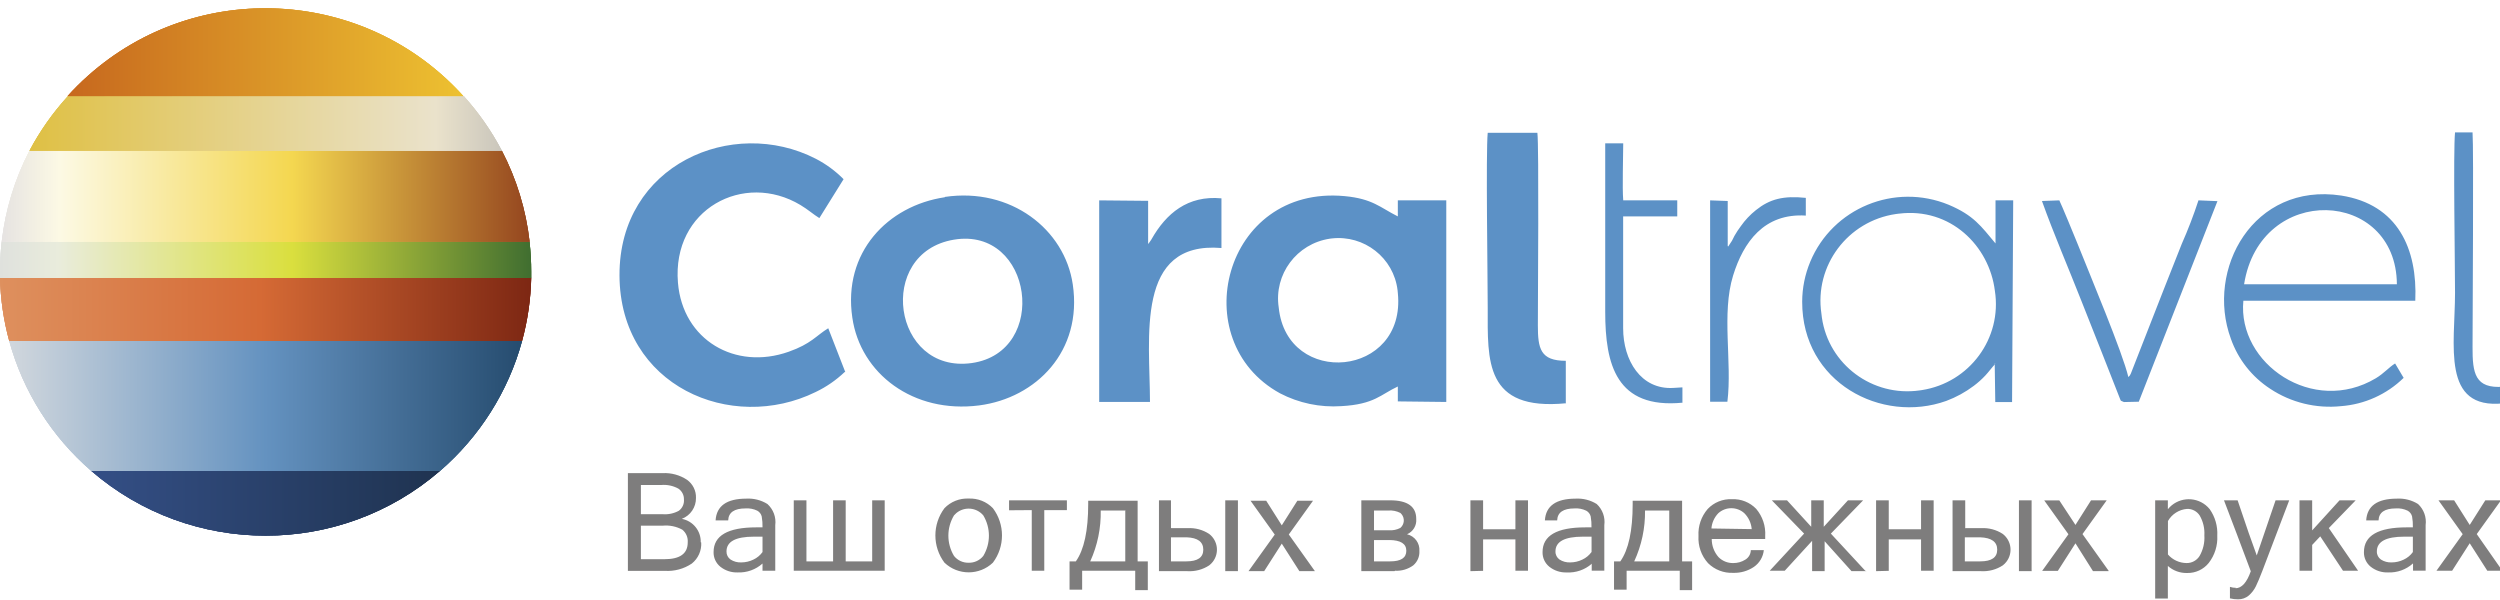 <?xml version="1.0" encoding="UTF-8"?> <svg xmlns="http://www.w3.org/2000/svg" width="275" height="66" viewBox="0 0 275 66" fill="none"><g clip-path="url(#clip0_183_113)"><path fill-rule="evenodd" clip-rule="evenodd" d="M48.405 51.797H10.038C21.035 61.298 37.398 61.298 48.396 51.797H48.405Z" fill="url(#paint0_linear_183_113)"></path><path fill-rule="evenodd" clip-rule="evenodd" d="M48.405 51.797H10.038C21.035 61.298 37.398 61.298 48.396 51.797H48.405Z" fill="url(#paint1_linear_183_113)"></path><path fill-rule="evenodd" clip-rule="evenodd" d="M48.405 51.797H10.038C21.035 61.298 37.398 61.298 48.396 51.797H48.405Z" fill="url(#paint2_linear_183_113)"></path><path fill-rule="evenodd" clip-rule="evenodd" d="M10.038 51.797H48.405C52.771 48.024 55.913 43.048 57.431 37.501H1.013C2.53 43.048 5.672 48.024 10.038 51.797Z" fill="url(#paint3_linear_183_113)"></path><path fill-rule="evenodd" clip-rule="evenodd" d="M10.038 51.797H48.405C52.771 48.024 55.913 43.048 57.431 37.501H1.013C2.53 43.048 5.672 48.024 10.038 51.797Z" fill="url(#paint4_linear_183_113)"></path><path fill-rule="evenodd" clip-rule="evenodd" d="M10.038 51.797H48.405C52.771 48.024 55.913 43.048 57.431 37.501H1.013C2.53 43.048 5.672 48.024 10.038 51.797Z" fill="url(#paint5_linear_183_113)"></path><path fill-rule="evenodd" clip-rule="evenodd" d="M1.013 37.5H57.43C58.046 35.237 58.382 32.908 58.435 30.564H0C0.055 32.909 0.394 35.238 1.013 37.5Z" fill="url(#paint6_linear_183_113)"></path><path fill-rule="evenodd" clip-rule="evenodd" d="M1.013 37.5H57.43C58.046 35.237 58.382 32.908 58.435 30.564H0C0.055 32.909 0.394 35.238 1.013 37.5Z" fill="url(#paint7_linear_183_113)"></path><path fill-rule="evenodd" clip-rule="evenodd" d="M1.013 37.5H57.43C58.046 35.237 58.382 32.908 58.435 30.564H0C0.055 32.909 0.394 35.238 1.013 37.5Z" fill="url(#paint8_linear_183_113)"></path><path fill-rule="evenodd" clip-rule="evenodd" d="M8.29984e-06 30.572H58.435C58.435 30.349 58.435 30.122 58.435 29.893C58.435 28.787 58.373 27.683 58.248 26.584H0.187C0.062 27.683 -0.001 28.788 8.29984e-06 29.893C8.29984e-06 30.117 8.29984e-06 30.343 8.29984e-06 30.572Z" fill="url(#paint9_linear_183_113)"></path><path fill-rule="evenodd" clip-rule="evenodd" d="M8.29984e-06 30.572H58.435C58.435 30.349 58.435 30.122 58.435 29.893C58.435 28.787 58.373 27.683 58.248 26.584H0.187C0.062 27.683 -0.001 28.788 8.29984e-06 29.893C8.29984e-06 30.117 8.29984e-06 30.343 8.29984e-06 30.572Z" fill="url(#paint10_linear_183_113)"></path><path fill-rule="evenodd" clip-rule="evenodd" d="M8.29984e-06 30.572H58.435C58.435 30.349 58.435 30.122 58.435 29.893C58.435 28.787 58.373 27.683 58.248 26.584H0.187C0.062 27.683 -0.001 28.788 8.29984e-06 29.893C8.29984e-06 30.117 8.29984e-06 30.343 8.29984e-06 30.572Z" fill="url(#paint11_linear_183_113)"></path><path fill-rule="evenodd" clip-rule="evenodd" d="M0.187 26.584H58.257C57.861 23.091 56.826 19.699 55.201 16.576H3.243C1.618 19.699 0.583 23.091 0.187 26.584Z" fill="url(#paint12_linear_183_113)"></path><path fill-rule="evenodd" clip-rule="evenodd" d="M0.187 26.584H58.257C57.861 23.091 56.826 19.699 55.201 16.576H3.243C1.618 19.699 0.583 23.091 0.187 26.584Z" fill="url(#paint13_linear_183_113)"></path><path fill-rule="evenodd" clip-rule="evenodd" d="M0.187 26.584H58.257C57.861 23.091 56.826 19.699 55.201 16.576H3.243C1.618 19.699 0.583 23.091 0.187 26.584Z" fill="url(#paint14_linear_183_113)"></path><path fill-rule="evenodd" clip-rule="evenodd" d="M3.243 16.577H55.201C54.063 14.406 52.654 12.387 51.008 10.567H7.48C5.818 12.385 4.394 14.405 3.243 16.577Z" fill="url(#paint15_linear_183_113)"></path><path fill-rule="evenodd" clip-rule="evenodd" d="M3.243 16.577H55.201C54.063 14.406 52.654 12.387 51.008 10.567H7.48C5.818 12.385 4.394 14.405 3.243 16.577Z" fill="url(#paint16_linear_183_113)"></path><path fill-rule="evenodd" clip-rule="evenodd" d="M3.243 16.577H55.201C54.063 14.406 52.654 12.387 51.008 10.567H7.48C5.818 12.385 4.394 14.405 3.243 16.577Z" fill="url(#paint17_linear_183_113)"></path><path fill-rule="evenodd" clip-rule="evenodd" d="M7.435 10.567H50.963C40.19 -1.374 21.713 -2.378 9.693 8.324C8.9 9.03 8.147 9.779 7.435 10.567Z" fill="url(#paint18_linear_183_113)"></path><path fill-rule="evenodd" clip-rule="evenodd" d="M7.435 10.567H50.963C40.19 -1.374 21.713 -2.378 9.693 8.324C8.9 9.03 8.147 9.779 7.435 10.567Z" fill="url(#paint19_linear_183_113)"></path><path fill-rule="evenodd" clip-rule="evenodd" d="M7.435 10.567H50.963C40.19 -1.374 21.713 -2.378 9.693 8.324C8.9 9.03 8.147 9.779 7.435 10.567Z" fill="url(#paint20_linear_183_113)"></path><path fill-rule="evenodd" clip-rule="evenodd" d="M153.761 42.522V44.154L159.091 44.216V22.04H153.761V23.805C151.807 22.825 150.999 21.863 147.907 21.573C134.582 20.337 130.291 37.501 140.801 43.264C142.874 44.345 145.208 44.834 147.543 44.676C151.203 44.473 151.861 43.396 153.761 42.514V42.522ZM103.935 21.695C97.637 22.631 92.698 27.776 93.755 34.933C94.643 41.11 100.471 45.523 107.702 44.596C113.991 43.776 119.09 38.622 118.006 31.289C117.118 25.218 111.175 20.593 103.935 21.661V21.695ZM219.418 39.981L219.48 44.225H221.328L221.452 22.04H219.507V26.778C217.917 24.881 217.118 23.689 214.355 22.525C208.407 20.078 201.59 22.884 199.127 28.792C198.546 30.185 198.245 31.677 198.24 33.185C198.222 42.089 206.981 46.643 214.088 44.102C215.173 43.697 216.193 43.138 217.117 42.443C217.576 42.099 218.004 41.714 218.396 41.296C218.752 40.916 219.116 40.413 219.48 40.025L219.418 39.981ZM92.91 40.925C91.971 41.82 90.895 42.562 89.722 43.122C80.456 47.676 68.198 42.495 68.144 30.299C68.091 18.104 80.58 12.764 89.73 17.46C90.864 18.045 91.898 18.805 92.794 19.71L90.129 23.99C89.489 23.602 88.868 23.037 88.05 22.552C81.832 18.819 73.899 22.993 74.575 31.103C75.099 37.413 80.882 40.767 86.754 38.692C89.25 37.81 89.765 36.927 91.107 36.107L92.981 40.925H92.91ZM208.865 23.504C214.532 22.789 218.823 27.034 219.436 31.985C220.251 37.21 216.648 42.103 211.388 42.913C211.314 42.925 211.24 42.935 211.166 42.945C205.969 43.685 201.153 40.099 200.408 34.937C200.387 34.788 200.368 34.64 200.354 34.49C199.573 29.22 203.241 24.319 208.547 23.543C208.649 23.528 208.752 23.515 208.855 23.503L208.865 23.504ZM264.403 41.569L263.461 39.981C262.786 40.395 262.244 41.066 261.347 41.605C254.436 45.735 246.112 40.007 246.769 33.08H265.682C265.931 27.361 263.763 22.49 257.536 21.511C247.862 20.046 242.595 29.63 245.393 37.255C246.186 39.518 247.71 41.456 249.728 42.77C252.019 44.286 254.771 44.96 257.509 44.677C260.102 44.482 262.541 43.382 264.394 41.571H264.403V41.569ZM172.238 44.313V39.689C169.431 39.689 169.165 38.339 169.165 35.788C169.165 32.876 169.297 16.021 169.112 14.609H163.649C163.435 16.806 163.649 30.494 163.649 33.883C163.649 39.636 163.275 45.241 172.274 44.358L172.238 44.313ZM126.329 26.813L126.623 26.39L126.685 26.284C128.275 23.495 130.638 21.466 134.36 21.818V27.281C124.837 26.496 126.489 37.129 126.498 44.216H120.911V22.04L126.294 22.092V26.805L126.329 26.813ZM104.93 26.364C113.609 24.917 115.466 38.718 106.893 39.936C98.161 41.154 96.304 27.802 104.93 26.364ZM146.468 26.231C150.059 25.812 153.312 28.366 153.733 31.933C153.745 32.032 153.754 32.132 153.762 32.232C154.704 41.525 141.556 42.681 140.659 33.82C140.111 30.186 142.633 26.798 146.292 26.254C146.35 26.246 146.409 26.238 146.468 26.231ZM246.85 31.27C248.627 20.063 263.595 20.734 263.657 31.27H246.85ZM233.631 44.225C233.152 43.995 233.365 44.225 233.081 43.563L231.171 38.701C230.451 36.874 229.723 35.065 228.977 33.158C227.538 29.496 225.921 25.755 224.615 22.11L226.525 22.039C226.747 22.48 228.151 25.86 228.515 26.777C229.919 30.307 233.489 38.788 234.12 41.479C234.238 41.379 234.329 41.251 234.387 41.108L238.073 31.684C238.731 30.034 239.343 28.472 239.993 26.83C240.686 25.264 241.299 23.665 241.832 22.038L243.919 22.126L235.267 44.189L233.631 44.225ZM185.067 44.331V42.61L184.054 42.672C180.501 42.875 178.546 39.645 178.546 36.106V23.804H184.498V22.039H178.555C178.44 20.627 178.555 17.362 178.555 15.764H176.574C176.574 21.942 176.574 28.119 176.574 34.296C176.574 40.085 177.782 45.001 185.083 44.295L185.067 44.331ZM190.103 27.114L190.52 26.478C190.636 26.258 190.68 26.143 190.787 25.948C190.997 25.578 191.232 25.221 191.488 24.881C191.953 24.216 192.513 23.621 193.149 23.116C194.677 21.889 196.178 21.51 198.639 21.765V23.715C194.037 23.424 191.773 26.654 190.644 30.299C189.338 34.517 190.555 39.812 190.013 44.189H188.113V22.04L190.049 22.11V27.07L190.103 27.114ZM275.383 44.366V42.539C272.229 42.786 271.972 41.038 271.98 38.188C271.98 34.861 272.113 16.276 271.98 14.564H270.053C269.848 16.629 270.053 29.063 270.053 32.214C270.053 37.924 268.498 45.099 275.383 44.366Z" fill="#5C91C6"></path><path fill-rule="evenodd" clip-rule="evenodd" d="M77.134 59.677C77.187 60.567 76.802 61.429 76.103 61.989C75.224 62.582 74.17 62.864 73.11 62.792H69.068V52.043H72.905C73.85 52 74.783 52.256 75.57 52.776C76.216 53.237 76.587 53.989 76.557 54.779C76.571 55.791 75.951 56.706 75.002 57.074C76.233 57.31 77.112 58.396 77.081 59.642L77.134 59.677ZM70.498 56.562H72.897C73.514 56.612 74.131 56.48 74.674 56.183C75.067 55.891 75.279 55.416 75.233 54.93C75.245 54.458 75.014 54.012 74.62 53.748C74.043 53.431 73.385 53.293 72.728 53.351H70.498V56.562ZM70.498 61.512H73.092C74.797 61.512 75.65 60.897 75.65 59.668C75.696 59.131 75.473 58.606 75.055 58.264C74.398 57.908 73.65 57.754 72.905 57.823H70.498V61.503L70.498 61.512ZM83.877 60.745V59.033H82.926C80.913 59.033 79.909 59.577 79.915 60.665C79.906 61.014 80.072 61.345 80.359 61.547C80.711 61.776 81.128 61.887 81.549 61.865C82.008 61.863 82.46 61.758 82.873 61.556C83.274 61.37 83.619 61.084 83.877 60.726V60.745ZM83.877 61.989C83.131 62.656 82.152 63.008 81.149 62.968C80.458 62.993 79.78 62.771 79.24 62.342C78.752 61.947 78.477 61.351 78.494 60.727C78.494 58.915 80.063 58.009 83.201 58.009H83.877C83.888 57.604 83.858 57.199 83.787 56.8C83.718 56.534 83.541 56.307 83.299 56.174C82.899 55.98 82.455 55.895 82.01 55.926C80.773 55.926 80.136 56.365 80.101 57.241H78.715C78.816 55.653 79.938 54.855 82.081 54.85C82.903 54.801 83.719 55.008 84.417 55.441C85.069 56.032 85.391 56.901 85.279 57.771V62.784H83.876L83.877 61.989ZM97.343 62.784H87.314V55.036H88.708V61.752H91.64V55.036H93.026V61.752H95.94V55.036H97.316V62.784H97.343ZM106.555 54.841C107.555 54.797 108.527 55.183 109.22 55.901C110.552 57.679 110.552 60.114 109.22 61.892C107.732 63.313 105.379 63.313 103.89 61.892C102.559 60.114 102.559 57.678 103.89 55.901C104.583 55.182 105.555 54.796 106.555 54.841ZM106.555 61.901C107.18 61.917 107.776 61.638 108.163 61.151C108.987 59.778 108.987 58.067 108.163 56.694C107.416 55.809 106.088 55.695 105.197 56.438C105.104 56.515 105.017 56.602 104.939 56.694C104.115 58.067 104.115 59.778 104.939 61.151C105.326 61.638 105.922 61.917 106.547 61.901H106.555ZM110.997 56.13V55.035H117.358V56.112H114.87V62.784H113.493V56.112L110.997 56.13ZM125.13 61.751H126.259V64.911H124.873V62.784H119.036V64.867H117.65V61.751H118.343C119.249 60.475 119.702 58.374 119.702 55.45V55.079H125.139V61.751H125.13ZM123.745 56.156H121.08C121.119 58.084 120.724 59.995 119.925 61.751H123.78V56.112L123.745 56.156ZM128.844 58.098H130.621C131.466 58.046 132.304 58.269 133.01 58.733C133.971 59.474 134.147 60.849 133.401 61.804C133.288 61.949 133.156 62.08 133.01 62.192C132.304 62.655 131.465 62.878 130.621 62.828H127.485V55.036H128.808V58.063L128.844 58.098ZM128.808 61.751H130.496C131.74 61.751 132.362 61.322 132.362 60.463C132.362 59.604 131.752 59.151 130.532 59.104H128.808V61.751ZM136.172 62.827H134.778V55.035H136.172V62.783V62.827ZM144.621 62.827H142.933L140.996 59.8L139.059 62.827H137.336L140.223 58.803L137.558 55.078H139.281L140.996 57.788L142.711 55.078H144.434L141.769 58.794L144.647 62.836L144.621 62.827ZM153.397 62.827H149.746V55.035H152.908C154.833 55.035 155.792 55.72 155.786 57.091C155.848 57.809 155.44 58.485 154.774 58.768C155.624 58.969 156.2 59.755 156.133 60.621C156.166 61.22 155.916 61.8 155.457 62.191C154.877 62.613 154.167 62.822 153.45 62.783L153.397 62.827ZM151.141 56.156V58.328H152.793C153.224 58.36 153.654 58.272 154.037 58.072C154.495 57.683 154.55 56.998 154.157 56.541C154.12 56.499 154.08 56.459 154.037 56.422C153.627 56.212 153.165 56.12 152.705 56.157L151.141 56.156ZM151.141 59.404V61.751H152.918C154.102 61.751 154.695 61.363 154.695 60.587C154.695 59.81 154.073 59.416 152.829 59.404H151.141V59.404ZM161.747 62.827V55.035H163.141V58.221H166.695V55.035H168.08V62.783H166.695V59.333H163.141V62.792L161.747 62.827ZM175.072 60.789V59.033H174.113C172.1 59.033 171.095 59.577 171.101 60.665C171.092 61.014 171.259 61.345 171.545 61.547C171.898 61.776 172.315 61.887 172.735 61.865C173.194 61.863 173.647 61.758 174.059 61.556C174.46 61.37 174.806 61.084 175.063 60.726L175.072 60.789ZM175.072 62.033C174.317 62.686 173.336 63.022 172.337 62.969C171.645 62.994 170.968 62.772 170.427 62.343C169.939 61.948 169.664 61.352 169.681 60.728C169.681 58.916 171.25 58.01 174.389 58.01H175.064C175.076 57.605 175.045 57.2 174.975 56.801C174.905 56.535 174.728 56.308 174.486 56.175C174.086 55.981 173.642 55.895 173.198 55.927C171.96 55.927 171.323 56.366 171.288 57.242H169.937C170.038 55.654 171.16 54.856 173.304 54.85C174.125 54.802 174.942 55.009 175.64 55.442C176.279 56.036 176.59 56.901 176.475 57.763V62.775H175.089V61.981L175.072 62.033ZM185.004 61.751H186.133V64.911H184.774V62.784H178.928V64.867H177.542V61.751H178.235C179.141 60.475 179.594 58.374 179.594 55.45V55.079H185.031V61.751H185.004ZM183.618 56.156H180.953C180.981 58.086 180.575 59.998 179.763 61.751H183.618V56.112V56.156ZM190.645 63.013C189.614 63.058 188.611 62.67 187.882 61.945C187.147 61.129 186.77 60.055 186.834 58.962C186.771 57.878 187.135 56.812 187.847 55.988C188.535 55.261 189.508 54.867 190.512 54.911C191.512 54.867 192.483 55.253 193.177 55.971C193.885 56.803 194.242 57.875 194.172 58.962V59.289H188.291C188.286 60.022 188.552 60.732 189.037 61.283C189.464 61.715 190.053 61.952 190.662 61.937C191.128 61.942 191.584 61.813 191.977 61.566C192.351 61.345 192.583 60.947 192.59 60.516H194.02C193.945 61.259 193.546 61.933 192.928 62.36C192.26 62.809 191.468 63.037 190.662 63.014L190.645 63.013ZM192.688 58.203C192.634 57.545 192.348 56.926 191.88 56.456C191.069 55.717 189.822 55.717 189.011 56.456C188.573 56.912 188.306 57.505 188.256 58.133L192.688 58.203ZM205.32 62.827H203.667L200.71 59.536V62.827H199.333V59.491L196.321 62.783H194.669L198.453 58.697L194.9 55.034H196.57L199.235 57.947V55.034H200.612V57.947L203.277 55.034H204.947L201.394 58.697L205.179 62.783L205.32 62.827ZM206.369 62.827V55.035H207.763V58.221H211.316V55.035H212.702V62.783H211.316V59.333H207.763V62.792L206.369 62.827ZM216.14 58.098H217.917C218.762 58.047 219.601 58.27 220.306 58.733C221.267 59.474 221.443 60.849 220.697 61.804C220.584 61.949 220.452 62.08 220.306 62.192C219.6 62.655 218.761 62.878 217.917 62.828H214.781V55.036H216.175V58.063L216.14 58.098ZM216.14 61.751H217.828C219.072 61.751 219.693 61.322 219.693 60.463C219.693 59.604 219.068 59.151 217.819 59.104H216.131V61.751H216.14ZM223.504 62.827H222.083V55.035H223.477V62.783L223.504 62.827ZM231.952 62.827H230.229L228.301 59.765L226.365 62.792H224.641L227.528 58.768L224.863 55.043H226.524L228.301 57.743L230.016 55.034H231.739L229.074 58.749L231.952 62.791V62.827ZM238.473 56.006C239.495 54.746 241.352 54.548 242.62 55.563C242.784 55.694 242.933 55.843 243.066 56.006C243.663 56.856 243.958 57.882 243.901 58.918C243.959 60.001 243.626 61.069 242.959 61.927C242.386 62.639 241.513 63.047 240.596 63.03C239.811 63.053 239.047 62.775 238.464 62.253V65.837H237.069V55.035H238.464V55.962L238.473 56.006ZM238.473 60.992C238.985 61.584 239.73 61.928 240.517 61.936C241.096 61.947 241.638 61.655 241.947 61.168C242.347 60.478 242.532 59.686 242.48 58.891C242.526 58.135 242.351 57.38 241.974 56.72C241.675 56.245 241.144 55.962 240.58 55.979C239.699 56.049 238.91 56.548 238.475 57.312L238.473 60.992ZM245.899 64.707C246.586 64.707 247.148 64.084 247.587 62.836L246.068 58.794L244.637 55.035H246.138L247.355 58.618L248.243 61.098L250.313 55.035H251.814L248.865 62.783C248.581 63.524 248.341 64.095 248.145 64.495C247.956 64.882 247.69 65.227 247.363 65.51C247.033 65.786 246.613 65.933 246.181 65.924C245.882 65.927 245.583 65.892 245.293 65.818V64.557C245.509 64.626 245.733 64.662 245.959 64.663L245.899 64.707ZM259.393 62.784H257.732L255.227 58.998L254.339 59.942V62.783H252.944V55.035H254.339V58.344L257.35 55.035H259.127L256.17 58.089L259.393 62.784ZM265.416 60.745V59.033H264.466C262.453 59.033 261.448 59.577 261.454 60.665C261.445 61.014 261.612 61.345 261.898 61.547C262.251 61.776 262.668 61.887 263.088 61.865C263.548 61.863 264 61.758 264.412 61.556C264.813 61.37 265.16 61.084 265.416 60.726V60.745ZM265.416 61.989C264.67 62.656 263.691 63.008 262.689 62.968C261.998 62.993 261.32 62.771 260.779 62.342C260.291 61.947 260.015 61.351 260.033 60.727C260.033 58.915 261.602 58.009 264.741 58.009H265.416C265.428 57.604 265.398 57.199 265.327 56.8C265.257 56.534 265.081 56.307 264.838 56.174C264.438 55.98 263.994 55.895 263.55 55.926C262.312 55.926 261.676 56.365 261.64 57.241H260.281C260.382 55.653 261.504 54.855 263.648 54.85C264.469 54.801 265.286 55.008 265.984 55.441C266.623 56.035 266.934 56.9 266.819 57.762V62.775H265.433V61.98L265.416 61.989ZM275.258 62.784H273.606L271.669 59.757L269.732 62.784H268.009L270.896 58.759L268.231 55.035H269.954L271.669 57.744L273.384 55.035H275.107L272.442 58.75L275.258 62.784Z" fill="#7E7D7D"></path></g><defs><linearGradient id="paint0_linear_183_113" x1="10.038" y1="55.359" x2="48.405" y2="55.359" gradientUnits="userSpaceOnUse"><stop stop-color="#344F86"></stop><stop offset="1" stop-color="#1F3350"></stop></linearGradient><linearGradient id="paint1_linear_183_113" x1="10.038" y1="55.359" x2="48.405" y2="55.359" gradientUnits="userSpaceOnUse"><stop stop-color="#344F86"></stop><stop offset="1" stop-color="#1F3350"></stop></linearGradient><linearGradient id="paint2_linear_183_113" x1="10.038" y1="55.359" x2="48.405" y2="55.359" gradientUnits="userSpaceOnUse"><stop stop-color="#344F86"></stop><stop offset="1" stop-color="#1F3350"></stop></linearGradient><linearGradient id="paint3_linear_183_113" x1="1.013" y1="44.648" x2="57.431" y2="44.648" gradientUnits="userSpaceOnUse"><stop stop-color="#D1D7DD"></stop><stop offset="0.5" stop-color="#6492C0"></stop><stop offset="1" stop-color="#264C6F"></stop></linearGradient><linearGradient id="paint4_linear_183_113" x1="1.013" y1="44.648" x2="57.431" y2="44.648" gradientUnits="userSpaceOnUse"><stop stop-color="#D1D7DD"></stop><stop offset="0.5" stop-color="#6492C0"></stop><stop offset="1" stop-color="#264C6F"></stop></linearGradient><linearGradient id="paint5_linear_183_113" x1="1.013" y1="44.648" x2="57.431" y2="44.648" gradientUnits="userSpaceOnUse"><stop stop-color="#D1D7DD"></stop><stop offset="0.5" stop-color="#6492C0"></stop><stop offset="1" stop-color="#264C6F"></stop></linearGradient><linearGradient id="paint6_linear_183_113" x1="0" y1="34.032" x2="58.434" y2="34.032" gradientUnits="userSpaceOnUse"><stop stop-color="#DE905E"></stop><stop offset="0.49" stop-color="#D56A35"></stop><stop offset="1" stop-color="#7D2713"></stop></linearGradient><linearGradient id="paint7_linear_183_113" x1="0" y1="34.032" x2="58.434" y2="34.032" gradientUnits="userSpaceOnUse"><stop stop-color="#DE905E"></stop><stop offset="0.49" stop-color="#D56A35"></stop><stop offset="1" stop-color="#7D2713"></stop></linearGradient><linearGradient id="paint8_linear_183_113" x1="0" y1="34.032" x2="58.434" y2="34.032" gradientUnits="userSpaceOnUse"><stop stop-color="#DE905E"></stop><stop offset="0.49" stop-color="#D56A35"></stop><stop offset="1" stop-color="#7D2713"></stop></linearGradient><linearGradient id="paint9_linear_183_113" x1="8.29985e-06" y1="28.578" x2="58.434" y2="28.578" gradientUnits="userSpaceOnUse"><stop stop-color="#DFE1DD"></stop><stop offset="0.11" stop-color="#E9ECDC"></stop><stop offset="0.55" stop-color="#DADF3E"></stop><stop offset="1" stop-color="#406E30"></stop></linearGradient><linearGradient id="paint10_linear_183_113" x1="8.29985e-06" y1="28.578" x2="58.434" y2="28.578" gradientUnits="userSpaceOnUse"><stop stop-color="#DFE1DD"></stop><stop offset="0.11" stop-color="#E9ECDC"></stop><stop offset="0.55" stop-color="#DADF3E"></stop><stop offset="1" stop-color="#406E30"></stop></linearGradient><linearGradient id="paint11_linear_183_113" x1="8.29985e-06" y1="28.578" x2="58.434" y2="28.578" gradientUnits="userSpaceOnUse"><stop stop-color="#DFE1DD"></stop><stop offset="0.11" stop-color="#E9ECDC"></stop><stop offset="0.55" stop-color="#DADF3E"></stop><stop offset="1" stop-color="#406E30"></stop></linearGradient><linearGradient id="paint12_linear_183_113" x1="0.187" y1="21.58" x2="58.257" y2="21.58" gradientUnits="userSpaceOnUse"><stop stop-color="#E6E3E2"></stop><stop offset="0.11" stop-color="#FCF9E4"></stop><stop offset="0.55" stop-color="#F4D750"></stop><stop offset="1" stop-color="#95461F"></stop></linearGradient><linearGradient id="paint13_linear_183_113" x1="0.187" y1="21.58" x2="58.257" y2="21.58" gradientUnits="userSpaceOnUse"><stop stop-color="#E6E3E2"></stop><stop offset="0.11" stop-color="#FCF9E4"></stop><stop offset="0.55" stop-color="#F4D750"></stop><stop offset="1" stop-color="#95461F"></stop></linearGradient><linearGradient id="paint14_linear_183_113" x1="0.187" y1="21.58" x2="58.257" y2="21.58" gradientUnits="userSpaceOnUse"><stop stop-color="#E6E3E2"></stop><stop offset="0.11" stop-color="#FCF9E4"></stop><stop offset="0.55" stop-color="#F4D750"></stop><stop offset="1" stop-color="#95461F"></stop></linearGradient><linearGradient id="paint15_linear_183_113" x1="3.242" y1="13.572" x2="55.201" y2="13.572" gradientUnits="userSpaceOnUse"><stop stop-color="#DFC044"></stop><stop offset="0.86" stop-color="#EAE2CB"></stop><stop offset="1" stop-color="#CAC6BC"></stop></linearGradient><linearGradient id="paint16_linear_183_113" x1="3.242" y1="13.572" x2="55.201" y2="13.572" gradientUnits="userSpaceOnUse"><stop stop-color="#DFC044"></stop><stop offset="0.86" stop-color="#EAE2CB"></stop><stop offset="1" stop-color="#CAC6BC"></stop></linearGradient><linearGradient id="paint17_linear_183_113" x1="3.242" y1="13.572" x2="55.201" y2="13.572" gradientUnits="userSpaceOnUse"><stop stop-color="#DFC044"></stop><stop offset="0.86" stop-color="#EAE2CB"></stop><stop offset="1" stop-color="#CAC6BC"></stop></linearGradient><linearGradient id="paint18_linear_183_113" x1="7.435" y1="5.739" x2="51.008" y2="5.739" gradientUnits="userSpaceOnUse"><stop stop-color="#C7681E"></stop><stop offset="1" stop-color="#EDC131"></stop></linearGradient><linearGradient id="paint19_linear_183_113" x1="7.435" y1="5.739" x2="51.008" y2="5.739" gradientUnits="userSpaceOnUse"><stop stop-color="#C7681E"></stop><stop offset="1" stop-color="#EDC131"></stop></linearGradient><linearGradient id="paint20_linear_183_113" x1="7.435" y1="5.739" x2="51.008" y2="5.739" gradientUnits="userSpaceOnUse"><stop stop-color="#C7681E"></stop><stop offset="1" stop-color="#EDC131"></stop></linearGradient><clipPath id="clip0_183_113"><rect width="275" height="66" fill="white"></rect></clipPath></defs></svg> 